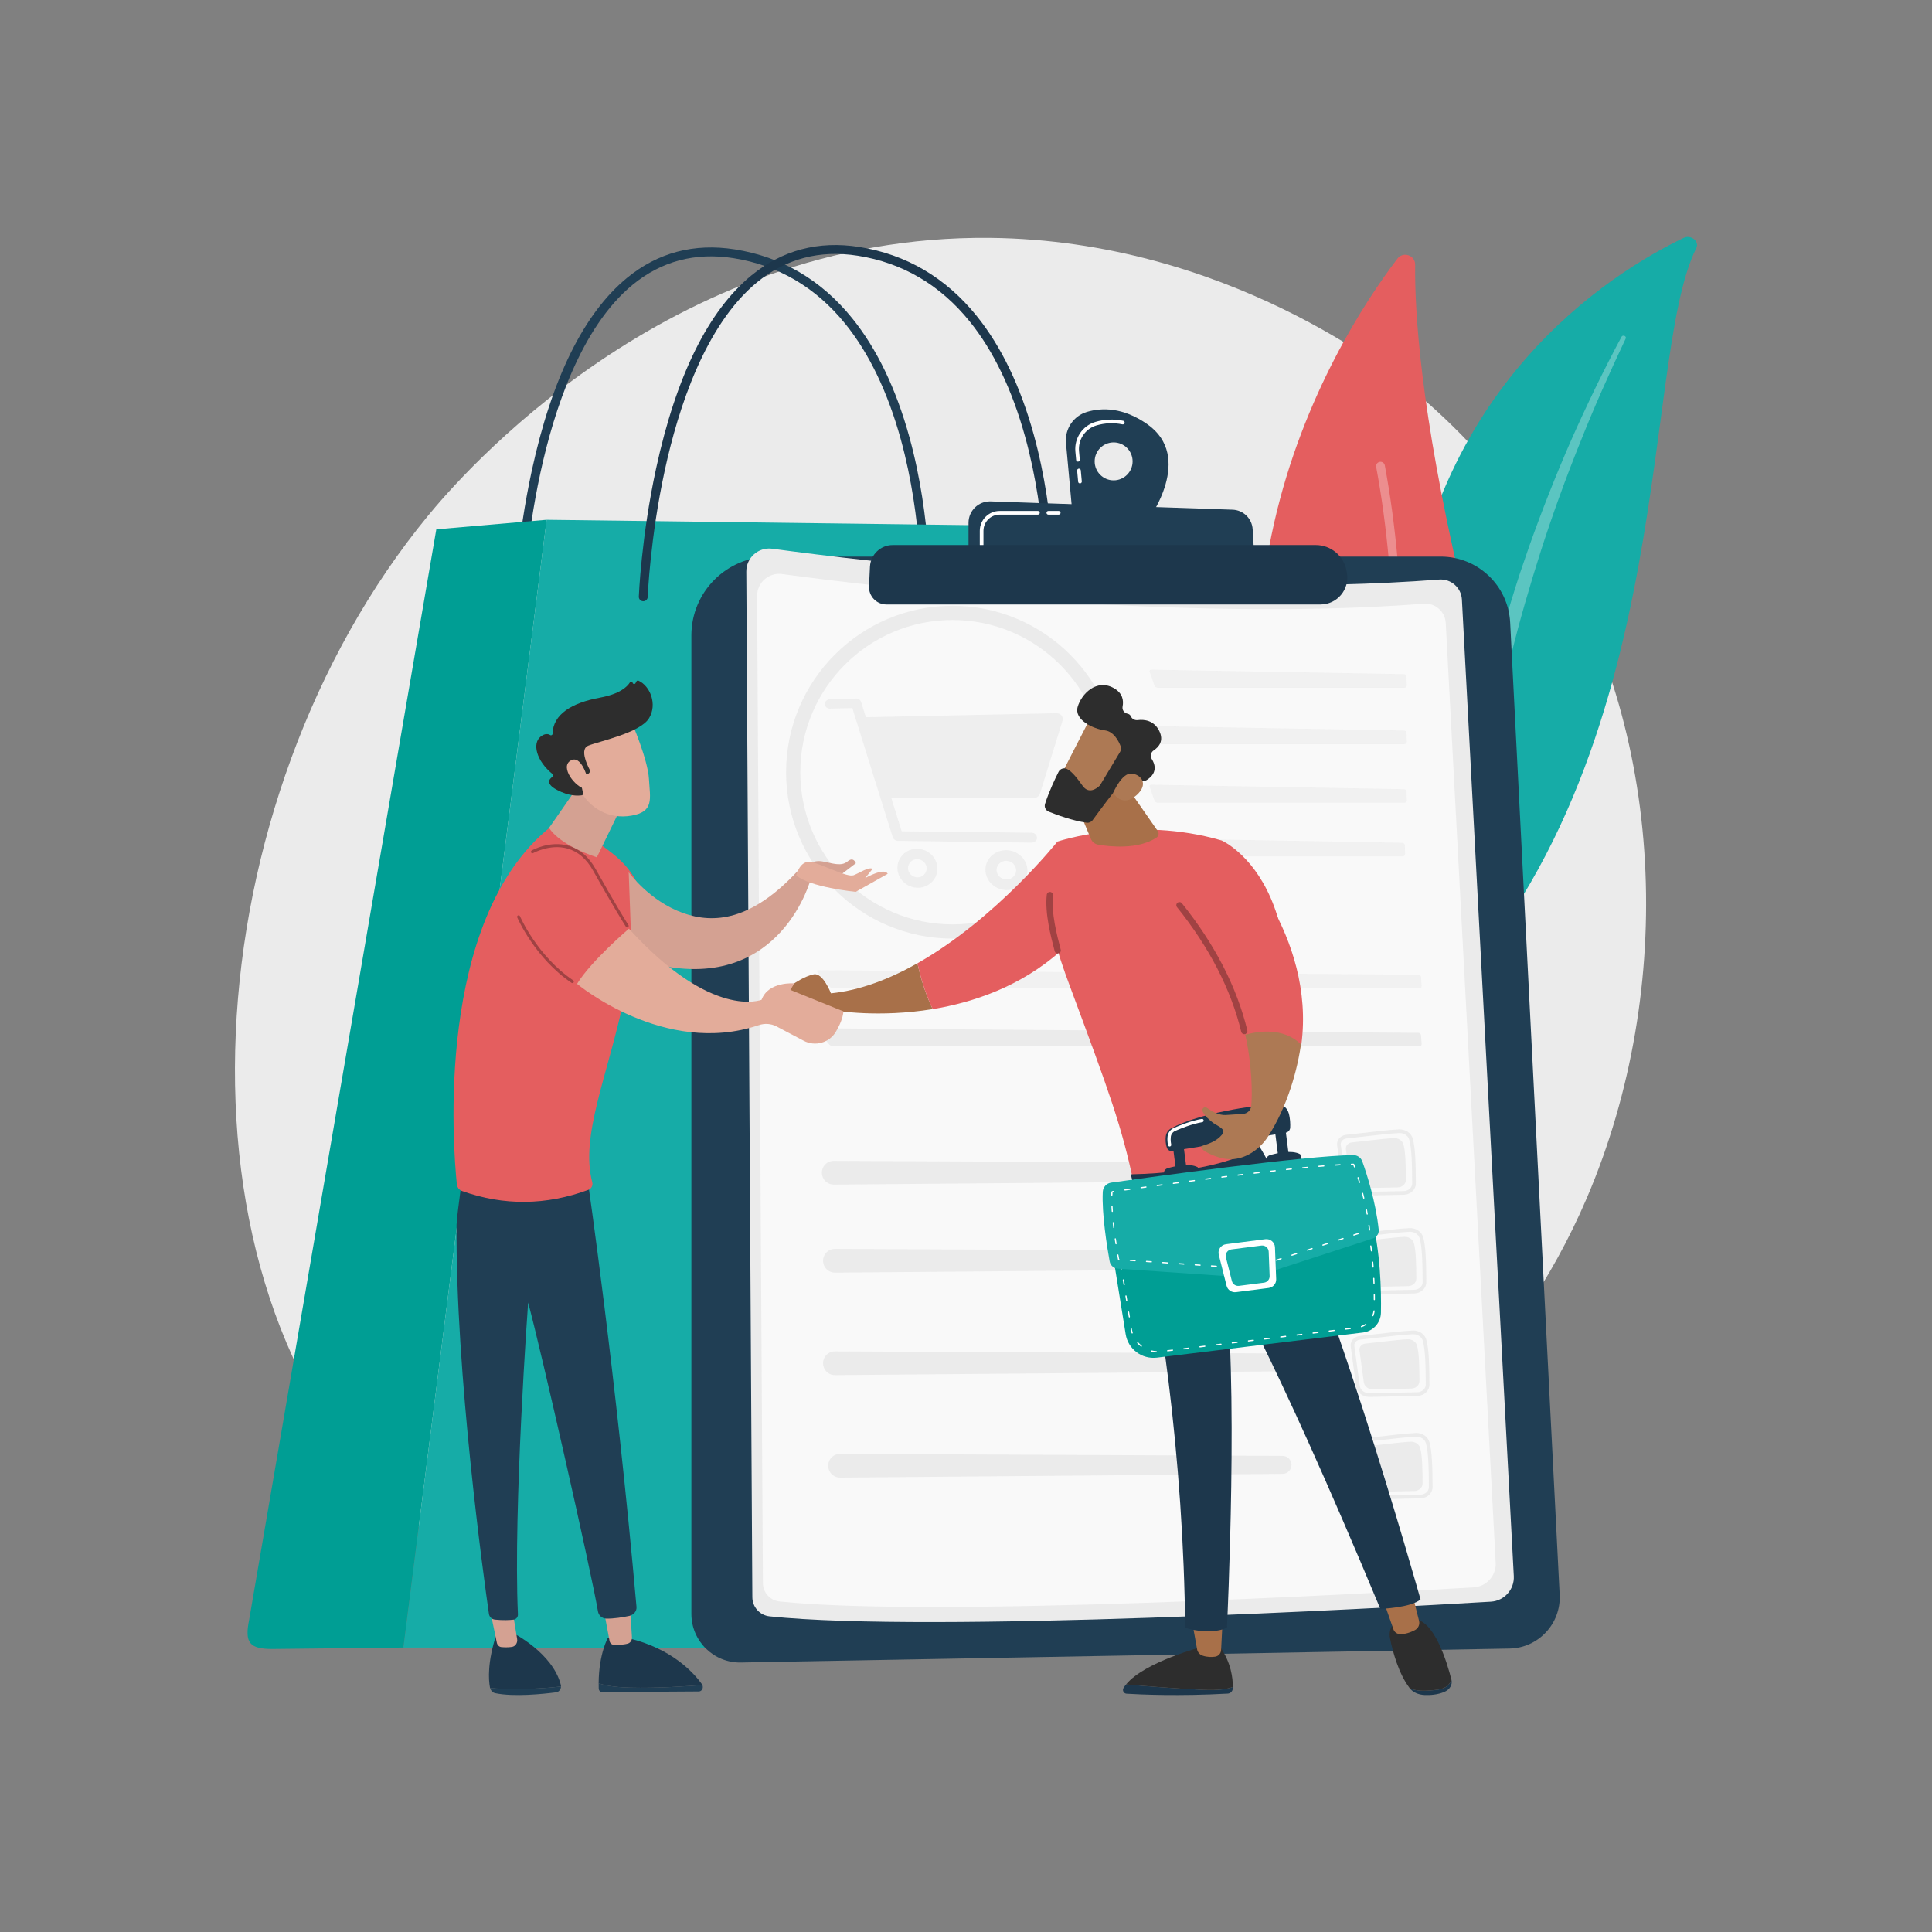 <?xml version="1.0" encoding="UTF-8"?>
<svg id="Illustration" xmlns="http://www.w3.org/2000/svg" viewBox="0 0 3710 3710">
  <rect x="0" y="0" width="3710" height="3710" fill="#808080" stroke="none"/>
  <defs>
    <style>
      .cls-1 {
        opacity: .6;
      }

      .cls-2 {
        fill: #1d374c;
      }

      .cls-3 {
        fill: #2d2d2d;
      }

      .cls-4, .cls-5 {
        fill: #fff;
      }

      .cls-6, .cls-5 {
        opacity: .3;
      }

      .cls-7 {
        fill: #a87049;
      }

      .cls-8 {
        fill: #f9f9f9;
      }

      .cls-9 {
        opacity: .8;
      }

      .cls-10 {
        fill: #d4a192;
      }

      .cls-11 {
        fill: #16aca7;
      }

      .cls-12 {
        fill: #203e54;
      }

      .cls-13 {
        fill: #ebebeb;
      }

      .cls-14 {
        fill: #009e94;
      }

      .cls-15 {
        fill: #ad7954;
      }

      .cls-16 {
        fill: #e45e5f;
      }

      .cls-17 {
        fill: #e3ac9a;
      }
    </style>
  </defs>
  <g>
    <path class="cls-13" d="M3047.37,2299.99c-274.51,641.64-999.14,917.25-1566.9,870.25-155.02-12.83-466.93-38.65-710.46-268.95-467.7-442.29-395.67-1366.79,52.05-1911.09,57.66-70.09,456.75-539.72,1078.67-533.43,455.33,4.6,774.93,261.81,813.79,293.86,49.09,40.48,157.37,136.67,254.95,289.28,229.29,358.56,249.44,859.12,77.9,1260.09Z"/>
    <g>
      <path class="cls-11" d="M3257.44,476.2c6.35-12.66-10.4-26.07-24.18-19.45-139.97,67.18-489.69,284.9-538.04,799.45-60.66,645.58-265.62,837.59-486.29,931.93,0,0,273.15-4.02,490.29-196.67,533.14-473.01,445.4-1290.14,558.22-1515.26Z"/>
      <path class="cls-5" d="M3121.85,650.02c-31.25,66.04-60.96,132.66-87.77,200.32-27.22,67.49-52.03,135.81-74.33,204.86-21.98,69.13-42.45,138.7-59.46,209.13-17.37,70.33-31.22,141.45-44.84,212.9-14.07,71.32-27.78,143.27-50.03,213.72-22.14,70.32-54.39,138.89-100.41,199.41-11.49,15.08-23.35,30.01-36.15,44.13-12.49,14.35-25.74,28.17-39.29,41.76-27.26,27.06-56.74,52.45-88.39,75.69-63.44,46.32-135.54,83.65-211.83,111.6-8.03,2.94-17.7-.55-21.59-7.81-3.83-7.12-.66-15.22,7.06-18.3l.05-.02c18.3-7.27,36.47-14.73,54.14-22.89,8.92-3.95,17.6-8.26,26.38-12.41,8.56-4.45,17.35-8.6,25.73-13.29,33.91-18.23,66.16-38.61,96.36-61.09,60.62-44.64,113.33-97.91,157.41-155.65,21.66-29.12,40.72-59.74,56.92-91.69,16.18-31.97,29.49-65.25,40.59-99.34,22.22-68.23,36.47-139.3,51.13-210.5,14.77-71.19,30.18-142.6,48.97-213.16,9.28-35.3,19.3-70.41,30.04-105.3,5.25-17.48,10.9-34.84,16.51-52.21,5.8-17.31,11.72-34.59,17.79-51.81,24.46-68.84,51.35-136.85,80.72-203.87,29.74-66.88,61.56-132.93,96.31-197.61.99-1.85,3.56-2.54,5.74-1.54,2.12.97,3.08,3.18,2.22,5Z"/>
    </g>
    <g>
      <path class="cls-16" d="M2594,1898.81c10.75,18.69,37.09,20.32,50.29,3.28,72.85-94.03,254.8-378.52,161.5-778.42-78.78-337.7-89.41-528.3-88.24-615.16.25-18.37-23.1-26.37-34.2-11.74-122.55,161.41-478.82,724.88-89.35,1402.03Z"/>
      <path class="cls-5" d="M2622.77,1893.91c.49.21,1.01.38,1.55.5,4.54,1.01,9.03-1.85,10.04-6.39,1.14-5.14,113.22-519.86,24.88-994.35-.85-4.57-5.24-7.58-9.82-6.74-4.57.85-7.58,5.25-6.74,9.82,87.69,471.04-23.63,982.51-24.76,987.62-.89,4,1.23,7.96,4.84,9.54Z"/>
    </g>
    <g>
      <path class="cls-12" d="M996.42,1159.22c-.11,0-.22,0-.33,0-4.71-.18-8.38-4.14-8.2-8.85.04-1.13,4.63-114.6,33.22-246.28,38.57-177.72,100.08-302.33,182.82-370.38,59.2-48.69,128.9-67.14,207.15-54.82,90.15,14.19,166.01,58.72,225.47,132.34,47.21,58.46,84.15,135.26,109.8,228.28,43.47,157.67,39.39,309.92,39.34,311.44-.14,4.71-3.94,8.41-8.79,8.27-4.71-.14-8.41-4.08-8.27-8.79.05-1.5,4.03-151.52-38.83-306.74-25.03-90.66-60.91-165.32-106.64-221.88-56.7-70.14-128.95-112.55-214.73-126.06-73.23-11.53-138.38,5.68-193.66,51.14-99.27,81.65-151.03,241.28-176.98,360.81-28.27,130.22-32.8,242.19-32.84,243.31-.17,4.6-3.96,8.21-8.52,8.21Z"/>
      <path class="cls-11" d="M2502.43,3053.09l-295.86-2040.22-1156.89-14.75-275.04,2165.63,1631.55,2.74c59.38,0,104.9-53.64,96.24-113.39Z"/>
      <path class="cls-14" d="M837.84,1016.46l211.84-18.34-275.04,2165.63-252,2.74c-43.45,0-53.15-12.14-44.3-55.41L837.84,1016.46Z"/>
      <path class="cls-2" d="M1235.24,1154.54c-.11,0-.22,0-.33,0-4.71-.18-8.38-4.14-8.2-8.85.04-1.13,4.63-114.6,33.22-246.28,38.57-177.71,100.08-302.33,182.82-370.37,59.21-48.7,128.93-67.14,207.16-54.82,90.15,14.19,166.01,58.72,225.47,132.34,47.21,58.46,84.15,135.26,109.8,228.28,43.47,157.67,39.39,309.92,39.34,311.44-.14,4.71-3.9,8.4-8.79,8.27-4.71-.14-8.41-4.08-8.27-8.79.05-1.5,4.03-151.52-38.83-306.74-25.03-90.66-60.91-165.31-106.64-221.88-56.7-70.14-128.95-112.56-214.73-126.06-73.21-11.53-138.37,5.68-193.65,51.13-99.22,81.6-150.98,241.11-176.94,360.55-28.3,130.25-32.86,242.46-32.9,243.58-.18,4.6-3.96,8.21-8.52,8.21Z"/>
    </g>
    <g>
      <path class="cls-12" d="M1327.64,1220.25c0-83.63,67.79-151.42,151.42-151.42h1287.66c71.04,0,129.62,55.67,133.23,126.62l95.05,1866.86c2.83,55.52-40.88,102.35-96.46,103.36l-1475.82,26.82c-52.23.95-95.07-41.13-95.07-93.36v-1878.88Z"/>
      <g>
        <path class="cls-13" d="M1433.13,1097.57c-.16-26.76,23.37-47.46,49.89-43.87,175.84,23.85,780.51,97.6,1280.45,59.22,22.8-1.75,42.58,15.52,43.8,38.36l99.66,1875.18c1.37,25.71-18.27,47.7-43.97,49.22-210.26,12.44-1076.19,60.55-1385.06,28.19-18.8-1.97-33.07-17.8-33.18-36.7l-11.59-1969.61Z"/>
        <path class="cls-8" d="M1453.84,1144.56c-.15-25.75,22.49-45.68,48.01-42.22,169.22,22.95,751.12,93.92,1232.23,56.99,21.94-1.68,40.98,14.94,42.15,36.91l95.91,1804.57c1.32,24.74-17.58,45.9-42.31,47.37-202.35,11.97-1035.67,58.26-1332.9,27.13-18.09-1.89-31.82-17.13-31.93-35.31l-11.15-1895.44Z"/>
        <g class="cls-1">
          <path class="cls-13" d="M2696.98,1320.66c2.52,0,4.53-2.06,4.45-4.59l-.49-16.78c-.07-2.52-2.2-4.62-4.72-4.67l-485.4-8.65c-2.52-.05-3.9,1.87-3.06,4.25l9.2,26.11c.84,2.38,3.59,4.33,6.11,4.33h473.91Z"/>
        </g>
        <g class="cls-1">
          <path class="cls-13" d="M2210.82,1394.26c-2.52-.04-3.9,1.87-3.06,4.25l9.2,26.11c.84,2.38,3.59,4.33,6.11,4.33h473.91c2.52,0,4.53-2.06,4.45-4.59l-.49-16.78c-.07-2.52-2.2-4.62-4.72-4.67l-485.4-8.65Z"/>
        </g>
        <g class="cls-1">
          <path class="cls-13" d="M2207.53,1609.77c-2.52-.05-3.9,1.87-3.06,4.25l9.2,26.11c.84,2.38,3.59,4.33,6.11,4.33h473.91c2.52,0,4.53-2.06,4.45-4.59l-.49-16.78c-.07-2.52-2.2-4.62-4.72-4.67l-485.4-8.65Z"/>
        </g>
        <g class="cls-1">
          <path class="cls-13" d="M2210.82,1506.88c-2.52-.04-3.9,1.87-3.06,4.25l9.2,26.11c.84,2.38,3.59,4.33,6.11,4.33h473.91c2.52,0,4.53-2.06,4.45-4.59l-.49-16.78c-.07-2.52-2.2-4.62-4.72-4.67l-485.4-8.65Z"/>
        </g>
        <g class="cls-1">
          <path class="cls-13" d="M2725.65,1897.74c2.52,0,4.45-2.06,4.27-4.58l-1.15-16.8c-.17-2.52-2.38-4.59-4.9-4.61l-1152.68-8.74c-2.52-.02-3.27,1.56-1.66,3.5l22.92,27.7c1.61,1.94,4.99,3.54,7.51,3.54h1125.69Z"/>
        </g>
        <path class="cls-13" d="M1571.19,1974.58c-2.52-.02-3.27,1.56-1.66,3.5l22.92,27.7c1.61,1.94,4.99,3.54,7.51,3.54h1125.69c2.52,0,4.45-2.06,4.27-4.58l-1.15-16.8c-.17-2.52-2.38-4.59-4.9-4.61l-1152.68-8.74Z"/>
        <g>
          <path class="cls-13" d="M1581.27,2426.86c2.66,10.08,11.82,17.07,22.24,16.98l849.6-7.24c9.61-.08,17.3-8.01,17.09-17.62-.2-9.34-7.81-16.82-17.16-16.86l-849.62-3.87c-15-.07-25.98,14.11-22.15,28.61Z"/>
          <path class="cls-13" d="M1579,2257.8c2.66,10.08,11.82,17.07,22.24,16.98l849.6-7.24c9.61-.08,17.3-8.01,17.09-17.62-.2-9.34-7.81-16.82-17.16-16.86l-849.62-3.87c-15-.07-25.98,14.11-22.15,28.61Z"/>
          <path class="cls-13" d="M1581.27,2623.66c2.66,10.08,11.82,17.07,22.24,16.98l849.6-7.24c9.61-.08,17.3-8.01,17.09-17.62-.2-9.34-7.81-16.82-17.16-16.86l-849.62-3.88c-15-.07-25.98,14.11-22.15,28.61Z"/>
          <path class="cls-13" d="M1591.13,2820.47c2.66,10.08,11.82,17.07,22.24,16.98l849.6-7.24c9.61-.08,17.3-8.01,17.09-17.62-.2-9.34-7.81-16.82-17.16-16.86l-849.62-3.88c-15-.07-25.98,14.11-22.15,28.61Z"/>
          <g>
            <g>
              <path class="cls-13" d="M2695.98,2294.26c-.08,0-.17,0-.25,0l-91.81,1.93c-13.12.27-24.22-8.42-25.82-20.21l-10.42-76.76c-.61-4.51.66-9.02,3.57-12.71,3.26-4.13,8.3-6.81,13.83-7.36h0c7.72-.76,18.58-2.03,30.08-3.36,24.21-2.81,54.35-6.31,71.34-7.04,12.33-.44,23.02,6.54,26.25,17.19,5.32,17.53,5.93,51.01,6.11,86.68.06,11.59-10.17,21.24-22.86,21.63ZM2585.77,2186.18c-3.64.36-6.91,2.08-8.99,4.71-1.72,2.17-2.47,4.79-2.11,7.38l10.42,76.76c1.12,8.25,9.15,14.31,18.69,14.12l91.81-1.93c.06,0,.12,0,.18,0,8.89-.27,16.07-6.76,16.03-14.55-.18-35.13-.76-68.05-5.8-84.67-2.26-7.45-10.24-12.44-19.2-12.19-16.74.72-46.73,4.2-70.83,7-11.53,1.34-22.42,2.6-30.19,3.37h0Z"/>
              <path class="cls-13" d="M2595.89,2193.82c19.24-1.91,61.02-7.44,80.88-8.3,8.42-.36,15.96,4.5,18.16,11.74,4.27,14.07,4.63,42.35,4.76,68.47.04,7.82-6.95,14.28-15.71,14.46l-73.37,1.54c-9.02.19-16.7-5.73-17.78-13.72l-8.33-61.34c-.86-6.35,4.26-12.14,11.39-12.85Z"/>
            </g>
            <g>
              <path class="cls-13" d="M2716.04,2483.84c-.08,0-.17,0-.25,0l-91.81,1.93c-13.12.27-24.22-8.42-25.82-20.21l-10.42-76.76c-.61-4.51.66-9.02,3.57-12.71,3.26-4.13,8.3-6.81,13.83-7.36h0c7.72-.76,18.58-2.03,30.08-3.36,24.21-2.81,54.35-6.31,71.34-7.04.12,0,.25-.01.37-.01,12.07-.37,22.68,6.66,25.88,17.21,5.32,17.53,5.93,51.01,6.11,86.68.06,11.59-10.17,21.24-22.86,21.63ZM2605.83,2375.75c-3.64.36-6.91,2.08-8.99,4.71-1.72,2.17-2.47,4.79-2.11,7.38l10.42,76.76c1.12,8.25,9.15,14.31,18.69,14.12l91.81-1.93c.06,0,.12,0,.18,0,8.89-.27,16.07-6.76,16.03-14.55-.18-35.14-.76-68.05-5.8-84.67-2.26-7.45-10.36-12.6-19.2-12.19-16.74.72-46.73,4.2-70.83,7-11.53,1.34-22.42,2.6-30.19,3.37h0Z"/>
              <path class="cls-13" d="M2615.95,2383.4c19.24-1.91,61.02-7.44,80.88-8.3,8.42-.36,15.96,4.5,18.16,11.74,4.27,14.07,4.63,42.35,4.76,68.47.04,7.82-6.95,14.28-15.71,14.46l-73.37,1.54c-9.02.19-16.7-5.73-17.78-13.72l-8.33-61.34c-.86-6.35,4.26-12.14,11.39-12.85Z"/>
            </g>
            <g>
              <path class="cls-13" d="M2722.05,2680.55c-.08,0-.17,0-.25,0l-91.81,1.93c-13.12.28-24.22-8.41-25.82-20.21l-10.42-76.76c-.61-4.51.66-9.02,3.57-12.71,3.26-4.13,8.3-6.81,13.83-7.36h0c7.72-.76,18.58-2.03,30.08-3.36,24.21-2.81,54.34-6.31,71.34-7.04.12,0,.25-.01.37-.02,12.07-.37,22.68,6.66,25.88,17.21,5.32,17.53,5.93,51.01,6.11,86.68.06,11.59-10.17,21.24-22.86,21.63ZM2611.85,2572.46c-3.64.36-6.91,2.08-8.99,4.71-1.72,2.17-2.47,4.79-2.11,7.39l10.42,76.76c1.12,8.25,9.15,14.31,18.69,14.11l91.81-1.93c.06,0,.12,0,.18,0,8.89-.27,16.07-6.76,16.03-14.55-.18-35.13-.76-68.05-5.8-84.67-2.26-7.45-10.36-12.63-19.2-12.19-16.74.72-46.73,4.2-70.83,7-11.53,1.34-22.42,2.6-30.19,3.37h0Z"/>
              <path class="cls-13" d="M2621.96,2580.11c19.24-1.91,61.02-7.44,80.88-8.3,8.42-.36,15.96,4.5,18.16,11.74,4.27,14.07,4.63,42.35,4.76,68.47.04,7.82-6.95,14.28-15.71,14.46l-73.37,1.54c-9.02.19-16.7-5.73-17.78-13.72l-8.33-61.34c-.86-6.34,4.26-12.14,11.39-12.85Z"/>
            </g>
            <g>
              <path class="cls-13" d="M2728.07,2877.26c-.08,0-.17,0-.25,0l-91.81,1.93c-13.12.28-24.22-8.41-25.82-20.21l-10.42-76.76c-.61-4.51.66-9.02,3.57-12.71,3.26-4.13,8.3-6.81,13.83-7.36h0c7.72-.76,18.58-2.03,30.08-3.36,24.21-2.81,54.34-6.31,71.34-7.04.12,0,.25-.01.37-.01,12.07-.37,22.68,6.66,25.88,17.21,5.32,17.53,5.93,51.01,6.11,86.68.06,11.59-10.17,21.24-22.86,21.63ZM2617.86,2769.17c-3.64.36-6.91,2.08-8.99,4.71-1.72,2.17-2.47,4.79-2.11,7.39l10.42,76.76c1.12,8.25,9.15,14.31,18.69,14.11l91.81-1.93c.06,0,.12,0,.18,0,8.89-.27,16.07-6.76,16.03-14.55-.18-35.13-.76-68.05-5.8-84.67-2.26-7.45-10.36-12.66-19.2-12.19-16.74.72-46.73,4.2-70.83,7-11.53,1.34-22.42,2.6-30.19,3.37h0Z"/>
              <path class="cls-13" d="M2627.98,2776.82c19.24-1.91,61.02-7.44,80.88-8.3,8.42-.36,15.96,4.5,18.16,11.74,4.27,14.07,4.63,42.35,4.76,68.47.04,7.82-6.95,14.28-15.71,14.46l-73.37,1.54c-9.02.19-16.7-5.73-17.78-13.72l-8.33-61.34c-.86-6.35,4.26-12.14,11.39-12.85Z"/>
            </g>
          </g>
        </g>
        <g>
          <g class="cls-9">
            <path class="cls-13" d="M2038.29,1373.74c-2.41-2.97-6.19-4.2-10.21-4.11l-365.34,7.66-9.23-29.31c-1.28-4.08-5.12-6.7-9.47-6.59l-50.16,1.32c-5.38.14-9.73,3.88-9.73,9.25s4.36,8.89,9.73,8.76l42.86-1.01,77.56,247.85c1.31,4.17,5.22,7.04,9.66,7.1l256.43,3.44c6.02.08,10.9-3.7,10.9-9.39s-4.89-9.59-10.9-9.65l-248.95-2.68-19.98-64.35,273.57.41c5.6,0,10.54-3.66,12.11-8.74l43.18-139.61c1.13-3.64.37-7.39-2.05-10.36Z"/>
            <path class="cls-13" d="M1761.49,1629.95c-21.1-.33-38.17,16.09-38.17,36.6s17.07,37.65,38.17,38.2c21.23.56,38.59-15.86,38.59-36.6s-17.36-37.88-38.59-38.21ZM1761.49,1684.8c-9.86-.23-17.86-8.23-17.86-17.83s8-17.26,17.86-17.08c9.89.18,17.96,8.18,17.96,17.83s-8.07,17.31-17.96,17.08Z"/>
            <path class="cls-13" d="M1932.43,1632.6c-22.14-.34-40.06,16.47-40.06,37.48s17.91,38.57,40.06,39.16c22.28.59,40.51-16.22,40.51-37.47s-18.23-38.82-40.51-39.17ZM1932.43,1688.81c-10.35-.24-18.75-8.44-18.75-18.27s8.4-17.68,18.75-17.49c10.38.19,18.85,8.39,18.85,18.28s-8.47,17.73-18.85,17.49Z"/>
          </g>
          <path class="cls-13" d="M1829.06,1802.38c-176.2,0-319.55-143.35-319.55-319.55s143.35-319.55,319.55-319.55,319.55,143.35,319.55,319.55-143.35,319.55-319.55,319.55ZM1829.06,1190.58c-161.15,0-292.25,131.1-292.25,292.25s131.1,292.25,292.25,292.25,292.25-131.1,292.25-292.25-131.1-292.25-292.25-292.25Z"/>
        </g>
      </g>
      <path class="cls-12" d="M2202.74,814.3c-46.51-32.36-86.95-31.72-115.42-23.32-25.97,7.66-42.8,32.74-40.33,59.7l12.28,134.01,146.1,12.97s88.6-119.91-2.62-183.36ZM2138.49,922.41c-20.12,0-36.43-16.31-36.43-36.43s16.31-36.43,36.43-36.43,36.43,16.31,36.43,36.43-16.31,36.43-36.43,36.43Z"/>
      <path class="cls-4" d="M2073.86,928.32c-1.8,0-3.34-1.37-3.51-3.21l-1.96-21.34c-.18-1.94,1.25-3.65,3.19-3.83,1.98-.19,3.66,1.25,3.83,3.19l1.96,21.34c.18,1.94-1.25,3.65-3.19,3.83-.11.01-.22.01-.33.01ZM2070.03,886.5c-1.8,0-3.34-1.37-3.51-3.21l-1.49-16.2c-2.35-25.69,13.81-49.6,38.43-56.87,17.44-5.15,35.4-5.88,53.4-2.19,1.91.39,3.14,2.25,2.75,4.16-.39,1.9-2.24,3.12-4.16,2.74-16.85-3.45-33.67-2.76-49.99,2.05-21.4,6.32-35.45,27.12-33.41,49.47l1.49,16.2c.18,1.94-1.25,3.65-3.19,3.83-.11.01-.22.01-.33.01Z"/>
      <path class="cls-12" d="M1859.86,1071.3v-67.38c0-23.26,19.28-41.89,42.52-41.09l464.53,15.92c20.62.71,37.31,16.98,38.55,37.57l3.88,64.74-549.48-9.76Z"/>
      <path class="cls-4" d="M2033.08,988.22h-19.98c-1.95,0-3.53-1.58-3.53-3.53s1.58-3.53,3.53-3.53h19.98c1.95,0,3.53,1.58,3.53,3.53s-1.58,3.53-3.53,3.53Z"/>
      <path class="cls-4" d="M1885.01,1050.14c-1.95,0-3.53-1.58-3.53-3.53v-27.26c0-21.06,17.13-38.19,38.19-38.19h73.45c1.95,0,3.53,1.58,3.53,3.53s-1.58,3.53-3.53,3.53h-73.45c-17.17,0-31.14,13.97-31.14,31.14v27.26c0,1.95-1.58,3.53-3.53,3.53Z"/>
      <path class="cls-2" d="M1670.59,1088.31c1.12-23.33,20.36-41.67,43.72-41.67l812.33-.02c29.21,0,54.18,21.02,59.16,49.8l.69,3.97c5.46,31.52-18.81,60.36-50.81,60.36h-833.4c-19.15,0-34.4-16.01-33.49-35.13l1.79-37.3Z"/>
    </g>
    <g>
      <g>
        <g>
          <path class="cls-7" d="M1595.64,1907.46s-15.26-40.17-33.08-36.49c-17.82,3.68-37.32,17.37-37.32,17.37l-28.63,38.72s80.38,31.66,108.64,13.52c0,0,82.1,14.19,185.77-2.83-15.01-31.69-23.95-63.41-29.21-88.03-52.51,29.72-109.07,51.92-166.18,57.73Z"/>
          <path class="cls-16" d="M2030.53,1616.12s-117.54,148.05-268.71,233.61c5.25,24.62,14.2,56.34,29.21,88.03,78.42-12.87,169.17-43.58,246.11-111.81l-6.61-209.83Z"/>
        </g>
        <path class="cls-16" d="M2177.12,2272.31c-22.99-109.19-45.97-172.4-122.94-379.37-24.22-65.13-46.22-131.03-35.59-199.7l11.94-77.12s149.58-50.62,315.39-2.13c0,0,226.22,98.27,72.56,583.61-69.26,77.49-150.31,99.57-241.36,74.71Z"/>
        <path class="cls-7" d="M2055.99,1517.68l38.79,93.18c2.45,5.89,7.75,10.08,14.03,11.16,22.36,3.84,76.45,9.83,111.97-13.53,4.23-2.78,5.31-8.54,2.41-12.69l-71.66-102.88-95.54,24.76Z"/>
        <g>
          <path class="cls-15" d="M2096.1,1375.12c-1.63,1.53-68.75,133.34-68.75,133.34l76.07,36.72,82.18-115.47s-62.23-80.26-89.5-54.59Z"/>
          <path class="cls-3" d="M2151.03,1443.56l-37.94,63.25c-.58.96-1.26,1.83-2.08,2.59-4.52,4.2-19.97,16.43-31.92-.22-10.18-14.19-19.74-27.09-29.97-32.41-5.98-3.11-13.34-.63-16.37,5.39-6.25,12.39-18.36,37.65-25.97,61.6-1.91,6,1.19,12.45,7.03,14.81,15.41,6.24,45.85,17.53,72.86,21.26,4.44.61,8.83-1.26,11.47-4.88,11.62-15.92,44.38-60.42,55.56-71.56,10.39-10.35,29.56-6.45,38.2-3.96,3.28.94,6.77.49,9.69-1.27,8.76-5.28,24.06-18.43,10.07-40.68-3.48-5.53-1.7-12.91,3.76-16.5,9.79-6.44,20.4-18.52,10.29-38.09-10.24-19.81-28.53-21.59-40.99-20.06-5.51.67-11.11-2.22-13.22-7.35-.94-2.28-2.8-4.23-6.26-4.93-6.53-1.32-10.81-7.29-9.53-13.83,2.2-11.21.54-25.77-17.35-35.61-32.82-18.05-61.58,11.36-68.89,36.18-7.31,24.82,29.39,42.37,52.47,45.29,16.96,2.15,26.25,20.66,29.99,30.33,1.36,3.51,1.02,7.43-.91,10.66Z"/>
          <path class="cls-15" d="M2137.73,1522.32s16.33-38.41,35.01-36.85c18.68,1.57,33.39,20.18,10.23,41.1-28.8,26.03-45.24-4.26-45.24-4.26Z"/>
        </g>
        <g>
          <path class="cls-2" d="M2162.39,3234.6c36.13,3.12,98.83,8.2,148.26,10.37,29.71,1.31,46.82-1.6,56.67-5.55-.02,1.11-.05,2.16-.09,3.13-.23,5.2-4.46,9.36-9.71,9.66-93.4,5.21-167.68,1.8-194.13.19-5.47-.33-8.73-6.28-5.93-10.94,1.4-2.33,3.09-4.62,4.93-6.87Z"/>
          <path class="cls-3" d="M2310.65,3244.97c-49.43-2.18-112.13-7.25-148.26-10.37,35.52-43.58,148.26-72.95,148.26-72.95h31.84c21.9,31.57,25.07,61.62,24.83,77.77-9.85,3.94-26.96,6.85-56.67,5.55Z"/>
          <path class="cls-7" d="M2347.85,3109.67l-2.98,58.96c-.32,6.38-5.1,11.75-11.5,12.66-6.36.91-14.88,1.03-23.92-1.98-5.56-1.85-9.69-6.53-10.71-12.25l-10.3-57.4h59.4Z"/>
        </g>
        <g>
          <g>
            <path class="cls-2" d="M2761.42,3244.53c15.67-2.18,22.76-10.32,25.73-19.02.02.08.04.16.06.24,2.3,9.18-3.04,18.69-13.72,23.21-12.91,5.47-27.03,6.4-37.99,5.95-11.76-.48-22.55-5.35-28.48-13.14l-.09-.12c11.8,5.84,28.37,6.53,54.5,2.88Z"/>
            <path class="cls-3" d="M2687.56,3109.29h26.26c40-.82,65.11,83.54,73.34,116.21-2.97,8.7-10.06,16.84-25.73,19.02-26.13,3.64-42.7,2.96-54.5-2.88-21.61-28.44-32.32-70.08-37.47-94.39-5.86-27.64,18.1-37.97,18.1-37.97Z"/>
          </g>
          <path class="cls-7" d="M2710.44,3054.56l14.58,57.99c1.79,7.11-1.62,14.46-8.19,17.84-8.16,4.19-19.64,8.58-30.2,7.31-4.96-.6-9.09-4.09-10.73-8.77l-21.41-61.01,55.94-13.36Z"/>
        </g>
        <path class="cls-2" d="M2727.83,3071.33c-18.14,16.09-77.15,18.22-77.15,18.22-212.55-510.14-301.16-650.58-301.16-650.58,30.69,192.55,6.61,686.8,6.61,686.8-35.07,15.48-80.3,0-80.3,0-2.85-315.23-47.23-653.96-104.47-870.69,143.66-3.23,221.73-34.55,246.68-54.28,119.75,193.06,309.79,870.53,309.79,870.53Z"/>
        <g>
          <path class="cls-14" d="M2135.18,2397.62l26.43,164.41c4.61,28.67,31.17,48.55,60.12,45.02l395.64-48.26c19.35-2.36,34.03-18.52,34.42-37.93.85-42.48-.82-118.09-18.65-186.97l-497.97,63.72Z"/>
          <path class="cls-4" d="M2220.44,2596.86s-.04,0-.07,0c-3.18-.18-6.37-.65-9.47-1.4-.63-.15-1.02-.79-.86-1.42.15-.63.78-1.01,1.42-.86,2.96.72,6.01,1.17,9.05,1.34.65.03,1.14.59,1.1,1.24-.03.62-.55,1.11-1.17,1.11ZM2242.21,2595.03c-.59,0-1.09-.44-1.16-1.03-.08-.64.38-1.23,1.02-1.31l9.31-1.14c.7-.08,1.23.38,1.31,1.02.08.64-.38,1.23-1.02,1.31l-9.31,1.13s-.1.01-.14.01ZM2273.25,2591.24c-.59,0-1.09-.44-1.16-1.03-.08-.64.38-1.23,1.02-1.31l9.31-1.13c.7-.08,1.23.38,1.31,1.02.08.64-.38,1.23-1.02,1.31l-9.31,1.13s-.1,0-.14,0ZM2304.28,2587.46c-.59,0-1.09-.44-1.16-1.03-.08-.64.38-1.23,1.02-1.31l9.31-1.14c.7-.09,1.23.38,1.31,1.02.08.64-.38,1.23-1.02,1.31l-9.31,1.14s-.1.01-.14.01ZM2191.62,2586.04c-.25,0-.51-.08-.72-.25-2.52-1.96-4.87-4.16-7-6.54-.43-.48-.39-1.22.1-1.66.48-.43,1.22-.39,1.66.1,2.03,2.28,4.27,4.38,6.68,6.25.51.4.6,1.13.21,1.65-.23.3-.58.45-.93.45ZM2335.31,2583.67c-.59,0-1.09-.44-1.16-1.03-.08-.64.38-1.23,1.02-1.31l9.31-1.14c.7-.08,1.23.38,1.31,1.02.08.64-.38,1.23-1.02,1.31l-9.31,1.14s-.1,0-.14,0ZM2366.35,2579.89c-.59,0-1.09-.44-1.16-1.03-.08-.64.38-1.23,1.02-1.31l9.31-1.14c.7-.1,1.23.38,1.31,1.02.08.64-.38,1.23-1.02,1.31l-9.31,1.14s-.1,0-.14,0ZM2397.38,2576.1c-.59,0-1.09-.44-1.16-1.03-.08-.64.38-1.23,1.02-1.31l9.31-1.14c.7-.09,1.23.38,1.31,1.02.08.64-.38,1.23-1.02,1.31l-9.31,1.13s-.1.01-.14.01ZM2428.42,2572.32c-.59,0-1.09-.44-1.16-1.03-.08-.64.38-1.23,1.02-1.31l9.31-1.13c.7-.08,1.23.38,1.31,1.02.08.64-.38,1.23-1.02,1.31l-9.31,1.14s-.1,0-.14,0ZM2459.45,2568.53c-.59,0-1.09-.44-1.16-1.03-.08-.64.38-1.23,1.02-1.31l9.31-1.13c.7-.1,1.23.38,1.31,1.02.08.64-.38,1.23-1.02,1.31l-9.31,1.14s-.1,0-.14,0ZM2490.48,2564.75c-.59,0-1.09-.43-1.16-1.03-.08-.64.38-1.23,1.02-1.31l9.31-1.14c.7-.09,1.23.38,1.31,1.02.08.64-.38,1.23-1.02,1.31l-9.31,1.14s-.1,0-.14,0ZM2521.52,2560.96c-.59,0-1.09-.44-1.16-1.03-.08-.64.38-1.23,1.02-1.31l9.31-1.14c.7-.08,1.23.38,1.31,1.02.08.64-.38,1.23-1.02,1.31l-9.31,1.14s-.1,0-.14,0ZM2174.1,2560.74c-.5,0-.96-.32-1.12-.83-.72-2.33-1.29-4.75-1.68-7.19l-.34-2.12c-.1-.64.33-1.24.97-1.34.65-.12,1.24.33,1.34.97l.34,2.13c.37,2.33.91,4.64,1.6,6.87.19.62-.15,1.28-.77,1.47-.12.03-.23.05-.35.05ZM2552.55,2557.18c-.59,0-1.09-.44-1.16-1.03-.08-.64.38-1.23,1.02-1.31l9.31-1.13c.7-.1,1.23.38,1.31,1.02.08.64-.38,1.23-1.02,1.31l-9.31,1.13s-.1,0-.14,0ZM2583.59,2553.39c-.59,0-1.09-.44-1.16-1.03-.08-.64.38-1.23,1.02-1.31l9.31-1.14c.7-.09,1.23.38,1.31,1.02.08.64-.38,1.23-1.02,1.31l-9.31,1.13s-.1,0-.14,0ZM2614.43,2548.67c-.48,0-.93-.3-1.1-.78-.22-.61.1-1.28.7-1.5,2.85-1.03,5.56-2.42,8.06-4.13.53-.36,1.27-.23,1.63.31.37.53.23,1.26-.3,1.63-2.66,1.82-5.55,3.3-8.59,4.4-.13.05-.27.07-.4.07ZM2168.65,2529.98c-.57,0-1.07-.41-1.16-.99l-1.49-9.26c-.1-.64.33-1.24.97-1.35.67-.1,1.25.33,1.34.97l1.49,9.26c.1.64-.33,1.24-.97,1.34-.06.01-.13.01-.19.01ZM2636.29,2527.62c-.15,0-.29-.03-.44-.09-.6-.24-.89-.93-.65-1.53,1.13-2.81,1.9-5.76,2.29-8.76.08-.64.66-1.1,1.31-1.01.64.08,1.1.67,1.01,1.31-.41,3.2-1.23,6.34-2.44,9.33-.18.46-.62.74-1.09.74ZM2163.69,2499.11c-.57,0-1.06-.41-1.16-.99l-1.49-9.26c-.1-.64.33-1.24.97-1.34.65-.11,1.24.34,1.34.97l1.49,9.26c.1.64-.33,1.24-.97,1.35-.06,0-.13.01-.19.01ZM2639.12,2496.7c-.65,0-1.17-.52-1.17-1.17,0-3.02-.02-6.15-.07-9.37,0-.65.51-1.18,1.16-1.19.64.04,1.18.51,1.19,1.16.04,3.23.06,6.36.07,9.4,0,.65-.52,1.17-1.17,1.17h0ZM2158.72,2468.24c-.57,0-1.06-.41-1.16-.99l-1.49-9.26c-.1-.64.33-1.24.97-1.34.67-.13,1.24.33,1.34.97l1.49,9.26c.1.64-.33,1.24-.97,1.34-.06.01-.13.02-.19.02ZM2638.5,2465.43c-.63,0-1.15-.49-1.17-1.13-.12-3.07-.25-6.19-.41-9.36-.03-.65.46-1.2,1.11-1.23.67,0,1.2.47,1.23,1.11.16,3.18.3,6.31.41,9.39.03.65-.48,1.19-1.13,1.22h-.04ZM2153.76,2437.38c-.57,0-1.07-.41-1.16-.99l-1.49-9.26c-.1-.64.33-1.24.97-1.34.65-.1,1.24.33,1.34.97l1.49,9.26c.1.64-.33,1.24-.97,1.35-.06.01-.13.01-.19.01ZM2636.69,2434.22c-.61,0-1.12-.47-1.17-1.08-.24-3.08-.5-6.19-.79-9.33-.06-.65.42-1.22,1.06-1.28.66-.08,1.22.42,1.27,1.06.29,3.15.55,6.27.8,9.36.05.65-.43,1.21-1.08,1.26-.03,0-.06,0-.09,0ZM2148.8,2406.51c-.57,0-1.06-.41-1.16-.99l-1.49-9.26c-.1-.64.33-1.24.97-1.34.67-.1,1.24.33,1.34.97l1.49,9.26c.1.64-.33,1.24-.97,1.34-.06.01-.13.02-.19.02ZM2633.56,2403.11c-.58,0-1.09-.43-1.16-1.03-.38-3.08-.79-6.18-1.22-9.29-.09-.64.36-1.23,1-1.32.68-.08,1.24.36,1.32,1,.44,3.12.84,6.23,1.23,9.32.08.64-.38,1.23-1.02,1.31-.05,0-.1,0-.14,0ZM2151.84,2396.67c-.58,0-1.09-.43-1.16-1.02-.08-.64.37-1.23,1.01-1.31l9.3-1.19c.74-.1,1.23.38,1.31,1.01.08.64-.37,1.23-1.01,1.31l-9.3,1.19c-.05,0-.1,0-.15,0ZM2182.85,2392.7c-.58,0-1.09-.43-1.16-1.03-.08-.64.37-1.23,1.01-1.31l9.3-1.19c.73-.09,1.23.38,1.31,1.02.08.64-.37,1.23-1.01,1.31l-9.3,1.19c-.05,0-.1.01-.15.01ZM2213.87,2388.73c-.58,0-1.09-.43-1.16-1.02-.08-.64.37-1.23,1.01-1.31l9.3-1.19c.73-.08,1.23.38,1.31,1.01.08.64-.37,1.23-1.01,1.31l-9.3,1.19c-.05,0-.1,0-.15,0ZM2244.88,2384.76c-.58,0-1.09-.43-1.16-1.02-.08-.64.37-1.23,1.01-1.31l9.3-1.19c.72-.09,1.23.38,1.31,1.01.08.64-.37,1.23-1.01,1.31l-9.3,1.19c-.05,0-.1,0-.15,0ZM2275.89,2380.79c-.58,0-1.09-.43-1.16-1.03-.08-.64.37-1.23,1.01-1.31l9.3-1.19c.72-.08,1.23.38,1.31,1.02.08.64-.37,1.23-1.01,1.31l-9.3,1.19c-.05,0-.1.01-.15.01ZM2306.9,2376.82c-.58,0-1.09-.43-1.16-1.02-.08-.64.37-1.23,1.01-1.31l9.3-1.19c.71-.08,1.23.38,1.31,1.01.08.64-.37,1.23-1.01,1.31l-9.3,1.19c-.05,0-.1,0-.15,0ZM2337.91,2372.85c-.58,0-1.09-.43-1.16-1.02-.08-.64.37-1.23,1.01-1.31l9.3-1.19c.71-.09,1.23.38,1.31,1.01.08.64-.37,1.23-1.01,1.31l-9.3,1.19c-.05,0-.1,0-.15,0ZM2628.91,2372.18c-.56,0-1.05-.4-1.15-.97-.55-3.07-1.12-6.13-1.72-9.2-.13-.64.29-1.25.92-1.38.64-.13,1.25.29,1.38.92.61,3.08,1.18,6.16,1.73,9.24.11.64-.31,1.25-.95,1.36-.07.01-.14.02-.21.02ZM2368.92,2368.89c-.58,0-1.09-.43-1.16-1.02-.08-.64.37-1.23,1.01-1.31l9.3-1.19c.75-.08,1.23.38,1.31,1.02.08.64-.37,1.23-1.01,1.31l-9.3,1.19c-.05,0-.1,0-.15,0ZM2399.93,2364.92c-.58,0-1.09-.43-1.16-1.02-.08-.64.37-1.23,1.01-1.31l9.3-1.19c.74-.1,1.23.38,1.31,1.01.08.64-.37,1.23-1.01,1.31l-9.3,1.19c-.05,0-.1,0-.15,0ZM2430.94,2360.95c-.58,0-1.09-.43-1.16-1.03-.08-.64.37-1.23,1.01-1.31l9.3-1.19c.74-.09,1.23.38,1.31,1.01.08.64-.37,1.23-1.01,1.31l-9.3,1.19c-.05,0-.1.01-.15.01ZM2461.95,2356.98c-.58,0-1.09-.43-1.16-1.03-.08-.64.37-1.23,1.01-1.31l9.3-1.19c.73-.08,1.23.38,1.31,1.01.08.64-.37,1.23-1.01,1.31l-9.3,1.19c-.05,0-.1,0-.15,0ZM2492.96,2353.01c-.58,0-1.09-.43-1.16-1.03-.08-.64.37-1.23,1.01-1.31l9.3-1.19c.72-.09,1.23.38,1.31,1.02.08.64-.37,1.23-1.01,1.31l-9.3,1.19c-.05,0-.1,0-.15,0ZM2523.98,2349.05c-.58,0-1.09-.43-1.16-1.03-.08-.64.37-1.23,1.01-1.31l9.3-1.19c.72-.08,1.23.38,1.31,1.01.08.64-.37,1.23-1.01,1.31l-9.3,1.19c-.05,0-.1.01-.15.01ZM2554.99,2345.08c-.58,0-1.09-.43-1.16-1.03-.08-.64.37-1.23,1.01-1.31l9.3-1.19c.71-.08,1.23.38,1.31,1.01.08.64-.37,1.23-1.01,1.31l-9.3,1.19c-.05,0-.1,0-.15,0ZM2622.47,2341.59c-.53,0-1.01-.36-1.14-.89-.32-1.33-.66-2.65-1-3.97l-3.17.41c-.69.09-1.23-.38-1.31-1.01-.08-.64.37-1.23,1.01-1.31l5.23-.67.26,1c.43,1.66.85,3.33,1.27,5,.15.63-.23,1.26-.86,1.42-.09.02-.19.03-.28.03ZM2586,2341.11c-.58,0-1.09-.43-1.16-1.02-.08-.64.37-1.23,1.01-1.31l9.3-1.19c.7-.09,1.23.38,1.31,1.01.08.64-.37,1.23-1.01,1.31l-9.3,1.19c-.05,0-.1,0-.15,0Z"/>
          <path class="cls-2" d="M2235.71,2262.95l-.44-12.88c.95-3.21,3.47-5.72,6.69-6.67,12.07-3.54,42.17-10.89,58.29-1.78l4.09,14.51-68.63,6.82Z"/>
          <path class="cls-2" d="M2272.61,2245.78c-2.75,1.05-5.59,1.42-8.52,1.08-3.55-.41-6.38-3.18-6.83-6.71l-5.1-39.87,20.29-2.6,5.1,39.84c.45,3.55-1.58,6.96-4.94,8.25Z"/>
          <path class="cls-2" d="M2432.22,2237.8l-.44-12.88c.95-3.21,3.47-5.72,6.69-6.67,12.07-3.54,42.17-10.89,58.28-1.78l4.09,14.51-68.63,6.82Z"/>
          <path class="cls-2" d="M2469.13,2220.63c-2.75,1.05-5.59,1.42-8.52,1.08-3.55-.41-6.38-3.18-6.83-6.71l-5.64-44.07,20.29-2.6,5.64,44.04c.45,3.55-1.58,6.96-4.94,8.25Z"/>
          <path class="cls-2" d="M2251.35,2210.32l217.27-35.14c4.95-.8,8.72-4.93,8.94-9.92.32-6.98.07-17.34-2.86-27.74-3.33-11.83-14.84-19.45-27.12-18.18-40.83,4.24-144.45,17.53-198.67,47.43-5.73,3.16-9.55,8.9-10.28,15.38-.69,6.18-.64,14.32,2.31,22.22,1.57,4.2,5.96,6.67,10.4,5.95Z"/>
          <path class="cls-4" d="M2246,2201.63c-1.42,0-2.71-.98-3.04-2.42-.08-.36-2.01-8.84-.83-17.39.96-6.95,5.58-13.03,12.05-15.86,11.8-5.17,34.44-14.28,53.59-17.27,1.71-.28,3.3.9,3.57,2.6.27,1.71-.9,3.31-2.61,3.57-19.14,3-42.78,12.76-52.05,16.82-4.56,2-7.69,6.11-8.37,10.99-1.02,7.43.71,15.05.73,15.13.39,1.68-.66,3.36-2.34,3.75-.24.06-.48.08-.71.08Z"/>
          <path class="cls-11" d="M2133.83,2270.94c70.38-9.92,374.92-52.15,464.86-52.8,7.74-.06,14.68,4.73,17.29,11.98,8.26,22.99,25.83,76.62,31.55,131.26.78,7.44-3.86,14.39-11,16.71l-197.31,64.13-71.83,9.19-220.93-15.26c-7.79-.54-14.21-6.25-15.59-13.9-4.91-27.23-15.33-91.28-13.21-133.63.45-9,7.19-16.43,16.15-17.7Z"/>
          <path class="cls-4" d="M2367.04,2434.95l-9.59-.64c-.65-.04-1.13-.6-1.09-1.25.05-.64.6-1.13,1.25-1.09l9.36.65.98-.15c.7-.09,1.23.38,1.31,1.01.08.64-.37,1.23-1.01,1.31l-1.21.15ZM2335.7,2432.8s-.05,0-.08,0l-9.36-.65c-.65-.05-1.13-.6-1.09-1.25.04-.64.59-1.1,1.25-1.09l9.36.65c.65.04,1.13.6,1.09,1.25-.04.62-.56,1.09-1.17,1.09ZM2389.8,2432.03c-.58,0-1.09-.43-1.16-1.03-.08-.64.37-1.23,1.01-1.31l9.3-1.19c.74-.09,1.23.38,1.31,1.01.08.64-.37,1.23-1.01,1.31l-9.3,1.19c-.05,0-.1,0-.15,0ZM2304.51,2430.65s-.05,0-.08,0l-9.36-.65c-.65-.04-1.13-.6-1.09-1.25.05-.65.66-1.11,1.25-1.09l9.36.65c.65.04,1.13.61,1.09,1.25-.04.62-.56,1.09-1.17,1.09ZM2273.32,2428.5s-.05,0-.08,0l-9.36-.65c-.65-.04-1.13-.6-1.09-1.25.05-.65.65-1.11,1.25-1.09l9.36.65c.65.05,1.13.6,1.09,1.25-.04.62-.56,1.09-1.17,1.09ZM2420.81,2428.06c-.58,0-1.09-.43-1.16-1.02-.08-.64.37-1.23,1.01-1.31l9.3-1.19c.74-.08,1.23.38,1.31,1.01.08.64-.37,1.23-1.01,1.31l-9.3,1.19c-.05,0-.1,0-.15,0ZM2242.13,2426.34s-.05,0-.08,0l-9.36-.65c-.65-.05-1.13-.6-1.09-1.25.05-.65.64-1.12,1.25-1.09l9.36.65c.65.04,1.13.6,1.09,1.25-.04.62-.56,1.09-1.17,1.09ZM2210.94,2424.19s-.05,0-.08,0l-9.36-.65c-.65-.05-1.13-.61-1.09-1.25.05-.65.63-1.12,1.25-1.09l9.36.65c.65.04,1.13.6,1.09,1.25-.04.62-.56,1.09-1.17,1.09ZM2179.75,2422.03s-.05,0-.08,0l-9.36-.65c-.65-.04-1.13-.6-1.09-1.25.05-.65.62-1.13,1.25-1.09l9.36.65c.65.05,1.13.61,1.09,1.25-.04.62-.56,1.09-1.17,1.09ZM2451.15,2421.07c-.49,0-.95-.31-1.12-.81-.2-.62.14-1.28.75-1.48l8.92-2.9c.62-.2,1.28.13,1.48.75.2.62-.14,1.28-.75,1.48l-8.92,2.9c-.12.04-.24.06-.36.06ZM2148.56,2419.88s-.05,0-.08,0l-1.38-.09-.16-.9c-.46-2.58-.98-5.53-1.55-8.8-.11-.64.32-1.25.96-1.35.67-.1,1.24.32,1.35.96.5,2.93.97,5.6,1.4,7.98.4.21.66.64.63,1.12-.04.62-.56,1.09-1.17,1.09ZM2480.88,2411.4c-.49,0-.95-.32-1.11-.81-.2-.62.14-1.28.75-1.48l8.92-2.9c.61-.19,1.28.14,1.48.75.2.62-.14,1.28-.75,1.48l-8.92,2.9c-.12.04-.24.06-.36.06ZM2510.62,2401.74c-.49,0-.95-.32-1.11-.81-.2-.62.14-1.28.75-1.48l8.92-2.9c.62-.2,1.28.14,1.48.75.2.62-.14,1.28-.75,1.48l-8.92,2.9c-.12.04-.24.06-.36.06ZM2540.35,2392.08c-.49,0-.95-.32-1.11-.81-.2-.62.14-1.28.75-1.48l8.92-2.9c.62-.19,1.28.14,1.48.75.2.61-.14,1.28-.75,1.48l-8.92,2.9c-.12.04-.24.06-.36.06ZM2143.07,2389.44c-.57,0-1.07-.42-1.16-1-.45-3-.91-6.11-1.36-9.3-.09-.64.35-1.24,1-1.33.61-.1,1.23.36,1.32,1,.45,3.18.91,6.28,1.36,9.28.1.64-.34,1.24-.98,1.34-.06,0-.12.01-.18.01ZM2570.08,2382.41c-.49,0-.95-.31-1.11-.81-.2-.62.14-1.28.75-1.48l8.92-2.9c.61-.2,1.28.13,1.48.75.2.62-.14,1.28-.75,1.48l-8.92,2.9c-.12.04-.24.06-.36.06ZM2599.81,2372.75c-.49,0-.95-.31-1.11-.81-.2-.62.14-1.28.75-1.48l8.92-2.9c.62-.19,1.28.14,1.48.75.2.62-.14,1.28-.75,1.48l-8.92,2.9c-.12.04-.24.06-.36.06ZM2629.55,2363.08c-.49,0-.95-.32-1.12-.81-.13-.41-.03-.84.23-1.14-.3-2.71-.63-5.42-.99-8.12-.08-.64.37-1.23,1.01-1.31.61-.12,1.23.37,1.32,1.01.39,2.98.75,5.97,1.08,8.95l.1.95-1.28.41c-.12.04-.24.06-.36.06ZM2138.88,2358.43c-.59,0-1.09-.44-1.16-1.04-.36-3.09-.71-6.21-1.05-9.34-.07-.65.4-1.22,1.04-1.29.66-.08,1.22.4,1.29,1.04.33,3.12.68,6.23,1.04,9.32.08.64-.38,1.22-1.03,1.3-.05,0-.09,0-.14,0ZM2625.4,2332.42c-.56,0-1.05-.4-1.15-.96-.57-3.09-1.16-6.16-1.78-9.19-.13-.63.28-1.25.92-1.38.66-.13,1.25.28,1.38.91.62,3.05,1.22,6.13,1.78,9.23.12.64-.31,1.25-.94,1.37-.07.01-.14.02-.21.02ZM2135.92,2327.29c-.61,0-1.13-.47-1.17-1.09-.22-3.16-.4-6.3-.55-9.39-.03-.65.47-1.19,1.11-1.23h.06c.62,0,1.14.49,1.17,1.12.15,3.08.33,6.2.55,9.34.04.65-.44,1.2-1.09,1.25-.03,0-.05,0-.08,0ZM2618.84,2301.84c-.53,0-1.01-.36-1.14-.9-.75-3.09-1.52-6.12-2.29-9.08-.16-.63.21-1.27.84-1.43.65-.16,1.27.22,1.43.84.78,2.98,1.54,6.02,2.3,9.12.15.63-.23,1.26-.86,1.42-.09.02-.19.03-.28.03ZM2135.03,2296.04h-.03c-.65-.01-1.16-.55-1.15-1.2.04-1.83.11-3.62.2-5.37.06-1.18.91-2.12,2.07-2.28l2.29-.32c.67-.09,1.24.36,1.32,1,.09.64-.36,1.23-1,1.33l-2.28.32c-.14,1.81-.2,3.58-.25,5.39-.02.64-.54,1.14-1.17,1.14ZM2160.26,2286.16c-.58,0-1.08-.43-1.16-1.01-.09-.64.36-1.23,1-1.32l9.3-1.29c.64-.08,1.23.36,1.32,1,.09.64-.36,1.23-1,1.32l-9.3,1.29c-.05,0-.11.01-.16.01ZM2191.24,2281.88c-.58,0-1.08-.43-1.16-1.01-.09-.64.36-1.23,1-1.32l9.3-1.27c.72-.09,1.23.36,1.32,1,.09.64-.36,1.23-1,1.32l-9.3,1.27c-.06,0-.11.01-.16.01ZM2222.24,2277.67c-.58,0-1.08-.43-1.16-1.02-.09-.64.37-1.23,1.01-1.32l9.3-1.25c.68-.1,1.23.37,1.32,1.01.09.64-.37,1.23-1.01,1.32l-9.3,1.25c-.05,0-.11.01-.16.01ZM2253.23,2273.53c-.58,0-1.08-.43-1.16-1.02-.08-.64.37-1.23,1.01-1.32l9.3-1.23c.63-.08,1.23.37,1.32,1.01.08.64-.37,1.23-1.01,1.31l-9.3,1.23s-.1.01-.15.01ZM2610.68,2271.65c-.51,0-.97-.33-1.12-.84-.93-3.12-1.84-6.11-2.73-8.96-.19-.62.15-1.28.77-1.47.62-.18,1.28.15,1.47.77.89,2.86,1.81,5.87,2.73,8.99.18.62-.17,1.27-.79,1.46-.11.03-.22.05-.33.05ZM2284.24,2269.44c-.58,0-1.09-.43-1.16-1.02-.08-.64.37-1.23,1.01-1.31l9.3-1.21c.66-.1,1.23.37,1.32,1.01s-.37,1.23-1.01,1.31l-9.31,1.21s-.1,0-.15,0ZM2315.26,2265.44c-.58,0-1.09-.43-1.16-1.02-.08-.64.37-1.23,1.01-1.31l9.31-1.19c.67-.09,1.23.38,1.31,1.01.08.64-.37,1.23-1.02,1.31l-9.3,1.19c-.05,0-.1,0-.15,0ZM2346.28,2261.51c-.58,0-1.09-.43-1.16-1.03-.08-.64.38-1.23,1.02-1.31l9.31-1.16c.65-.09,1.23.38,1.31,1.02.08.64-.38,1.23-1.02,1.31l-9.3,1.16c-.05,0-.1,0-.15,0ZM2377.3,2257.68c-.59,0-1.09-.44-1.16-1.03-.08-.64.38-1.23,1.02-1.31l9.31-1.13c.65-.09,1.23.38,1.3,1.02.08.64-.38,1.23-1.02,1.3l-9.31,1.13s-.1,0-.14,0ZM2408.35,2253.97c-.59,0-1.09-.44-1.16-1.04-.08-.64.38-1.22,1.03-1.3l9.32-1.09c.66-.09,1.22.39,1.3,1.03.08.64-.38,1.22-1.03,1.3l-9.32,1.09s-.09,0-.14,0ZM2439.41,2250.38c-.59,0-1.1-.44-1.16-1.04-.07-.64.39-1.22,1.03-1.3l9.32-1.05c.66-.07,1.22.39,1.3,1.03.07.64-.39,1.22-1.04,1.29l-9.32,1.05s-.09,0-.13,0ZM2470.48,2246.96c-.59,0-1.1-.44-1.17-1.05-.07-.65.4-1.22,1.04-1.29l9.33-.99c.68-.04,1.22.4,1.29,1.04.07.65-.4,1.22-1.04,1.29l-9.33.99s-.08,0-.12,0ZM2501.59,2243.75c-.6,0-1.11-.45-1.17-1.06-.06-.64.41-1.22,1.05-1.28,3.17-.31,6.29-.62,9.34-.91.61-.05,1.22.41,1.28,1.05.06.65-.41,1.22-1.06,1.28-3.05.29-6.16.6-9.33.91-.04,0-.08,0-.12,0ZM2601.09,2241.87c-.49,0-.94-.31-1.11-.79-.53-1.52-1.02-2.92-1.48-4.19-1.08,0-2.21.03-3.37.05-.54.03-1.18-.5-1.19-1.15,0-.65.5-1.18,1.15-1.19,1.28-.02,2.52-.04,3.72-.05.79,0,1.48.45,1.73,1.11.51,1.42,1.06,2.97,1.65,4.66.21.61-.11,1.28-.72,1.49-.13.04-.26.07-.38.07ZM2532.72,2240.85c-.6,0-1.11-.46-1.17-1.07-.06-.65.42-1.21,1.07-1.27,3.2-.28,6.32-.54,9.35-.79.72-.1,1.21.43,1.27,1.07.05.65-.43,1.21-1.07,1.26-3.03.25-6.15.51-9.34.79-.04,0-.07,0-.1,0ZM2563.89,2238.41c-.61,0-1.13-.47-1.17-1.09-.04-.65.45-1.21,1.09-1.25,3.26-.22,6.38-.41,9.38-.58.77-.07,1.2.46,1.24,1.1.04.65-.46,1.2-1.1,1.24-2.99.17-6.1.37-9.35.58-.03,0-.05,0-.08,0Z"/>
          <path class="cls-4" d="M2436.33,2473.26l-62.92,8.05c-8.25,1.05-15.98-4.19-18-12.22l-15.02-59.62c-2.39-9.5,4.09-18.95,13.85-20.2l75.59-9.67c9.56-1.22,18.11,5.98,18.48,15.56l2.35,61.24c.32,8.46-5.89,15.77-14.33,16.85Z"/>
          <path class="cls-11" d="M2427.16,2463.11l-47.89,6.13c-6.28.8-12.16-3.19-13.7-9.3l-11.43-45.38c-1.82-7.23,3.11-14.42,10.54-15.37l57.53-7.36c7.28-.93,13.78,4.55,14.06,11.85l1.79,46.61c.25,6.44-4.49,12-10.91,12.83Z"/>
        </g>
        <path class="cls-15" d="M2389.74,1980.59c14.84,61.33,15.24,121.33,12.98,143.17-.85,8.24-7.47,14.67-15.73,15.25-9.38.66-22.15,1.52-33.56,2.18-12.54.72-26.47-7.2-35.78-13.83-4.75-3.38-10.9,1.88-8.25,7.08,4.57,8.95,12.52,16,20.4,21.99,4.74,3.6,20.51,10.01,19.41,17.1-.35,2.24-1.7,4.19-3.15,5.93-8.76,10.51-22.02,16.13-35.1,20.14-1.64.5-3.37,1.04-4.53,2.31-.33,8.46,25.7,17.86,32.42,20.09,10.06,3.34,20.74,4.75,31.3,3.64,26.19-2.76,50.37-20.83,64.47-42.62,37.7-58.26,57.2-128.61,64.32-182.42-35.07-35.06-88.02-26.17-109.21-20.01Z"/>
        <g>
          <path class="cls-16" d="M2498.94,2006.13c27.97-211.3-134.86-373.77-134.86-373.77l-96.88,112.95c73.55,91.68,108.52,175.69,124.49,241.68,21.18-6.17,72.18-15.91,107.25,19.15Z"/>
          <path class="cls-6" d="M2389.38,1985.95c-2.7,0-5.16-1.84-5.83-4.59-19.69-81.34-61.19-161.87-123.34-239.34-2.07-2.58-1.66-6.36.92-8.44,2.58-2.07,6.36-1.66,8.43.93,63.26,78.86,105.54,160.96,125.64,244.02.78,3.22-1.2,6.46-4.42,7.24-.47.12-.95.17-1.42.17Z"/>
        </g>
      </g>
      <g>
        <g>
          <path class="cls-2" d="M1077.27,3238.59c.02-1.03-.05-2.07-.32-3.12-15.58-61.77-92.92-100.25-92.92-100.25l-30.65,2.4c-17.62,54.45-15.36,87.84-12.53,102.71.08.42.21.81.32,1.22,25.28,2.26,77.31,3.73,136.09-2.96Z"/>
          <path class="cls-12" d="M941.18,3241.54c1.37,4.97,5.03,8.83,9.72,9.82,35.96,7.56,93.12,1.48,117.11-1.66,5.29-.69,9.16-5.59,9.25-11.12-58.78,6.69-110.81,5.22-136.09,2.96Z"/>
          <path class="cls-10" d="M941.07,3091.97l12.98,62.48c.95,4.58,4.47,8.01,8.73,8.41,5.22.49,12.64.78,20.11-.32,6.7-.98,11.36-7.79,10.17-15.09l-9.02-55.48h-42.97Z"/>
          <path class="cls-12" d="M1209.99,3240.75c-33.85-.95-51.35-4.93-60.4-8.63-.02,3.36,0,6.79.11,10.34.12,3.79,2.92,6.82,6.38,6.8l185.83-1.2c5.93-.04,9.4-6.92,6.83-12.35-24.37,2.01-86.42,6.52-138.74,5.05Z"/>
          <path class="cls-2" d="M1348.73,3235.7c-.22-.47-.42-.95-.74-1.4-16.41-22.93-58.21-68.59-140.81-88.4l-39.62-1.25s-17.64,30.67-17.98,87.47c9.05,3.7,26.56,7.68,60.4,8.63,52.32,1.46,114.38-3.04,138.74-5.05Z"/>
          <path class="cls-10" d="M1158.45,3086.44c.63,2.92,8.87,47.38,12.06,64.62.76,4.1,3.95,7.1,7.75,7.31,6.78.38,17.73.43,27.14-2.13,5.08-1.38,8.49-6.55,8.12-12.3l-4.43-70.32-50.64,12.82Z"/>
          <path class="cls-12" d="M1128.43,2265.55s54.51,374.54,93.84,820.25c.73,8.3-5.88,15.53-14.04,17.24-12.02,2.53-29.68,5.54-44.3,5.13-7.81-.22-14.33-6.01-15.64-13.71-13.4-78.58-109.02-500.34-134.12-593.16,0,0-28.83,394.29-19.61,598.85.23,5.09-3.49,9.5-8.55,10.08-7.67.89-19.95,1.56-35.57-.1-5.93-.63-10.71-5.11-11.56-11.01-9.55-66.51-64.48-462.39-62.15-747.56.13-16.08,18.87-148.21,18.87-148.21l232.83,62.21Z"/>
        </g>
        <path class="cls-16" d="M887.4,2287.14c-5.6-1.99-9.51-7.07-10.12-12.99-7.25-70.32-42.34-506.35,179.22-685.71,0,0,12.71-33.24,117.15,48.47,104.44,81.72,48.52,167.37,23.52,285.52-30.26,142.96-83.35,259.82-59.86,347.8,1.62,6.07-1.57,12.45-7.47,14.62-81.13,29.9-161.95,30.89-242.44,2.29Z"/>
        <path class="cls-10" d="M1142.93,1457.8c-.07,6.2-88.54,131.87-88.54,131.87,0,0,15.88,31.28,91.69,56.67l65.44-134.55-68.59-53.99Z"/>
        <g>
          <path class="cls-17" d="M1212.59,1385.79s31.48,72.32,33.59,110.27c2.11,37.96,10.29,62.58-33.59,70.23-43.89,7.64-80.86-14.22-100.89-52.03,0,0-31.38-58.26-24.34-82.12,7.04-23.86,125.23-46.35,125.23-46.35Z"/>
          <path class="cls-3" d="M1126.7,1487.08l2.5-1.1c3.18-1.4,4.54-5.19,2.94-8.28-6.19-11.96-18.25-39.36-2.67-45.75,20.09-8.24,99.65-24.46,116.82-52.7,16.5-27.13,1.88-62.16-20.09-72.12-1.47-.67-3.2-.14-3.96,1.29l-1.83,3.46c-1.25,2.37-4.76,2.01-5.5-.56h0c-.72-2.47-4.01-2.95-5.37-.77-5.28,8.45-19.52,22.14-57.62,29.17-54.14,9.99-89.94,31.9-90.83,69.32-.06,2.38-2.59,3.7-4.62,2.46-4-2.44-10.39-3.58-18.94,3.61-14.87,12.5-8.78,44.94,23.81,71.61,1.55,1.27,1.54,3.69-.14,4.78-5.91,3.85-14.72,13,8.11,25.2,23.61,12.62,41.24,11.59,48.03,10.46,1.69-.28,2.78-1.91,2.41-3.59l-7.25-32.88c-.41-1.86,1.01-3.62,2.91-3.62h11.29Z"/>
          <path class="cls-17" d="M1128.06,1494.02s-12.01-46.19-32.72-33.24c-20.71,12.95,10.75,51.76,27.4,53.49l5.32-20.24Z"/>
        </g>
        <g>
          <path class="cls-10" d="M1532.21,1672.06c-89.28,96.4-161.55,102.07-220.15,81.36-65.09-23.01-104.8-78.57-104.8-78.57l6.1,163.83c17.33,5.96,33.82,10.6,49.53,14.06,238.43,52.57,294.58-166.63,294.58-166.63l-25.25-14.05Z"/>
          <path class="cls-10" d="M1550.31,1661.82s10.28-11.04,29.32-7.57c19.03,3.47,35.98,10.08,47.84,0,11.86-10.08,16.03,3.45,16.03,3.45l-35.51,27-57.67-22.87Z"/>
          <path class="cls-17" d="M1529.07,1680.7s7.05-29.47,28.28-25.43c21.24,4.04,69.45,30.26,81.87,25.43,12.42-4.83,28.31-16.39,36.46-12.3l-14.36,17.85s36.91-21.29,43.26-8.21l-61.42,34.56s-89.86-9-114.11-31.9Z"/>
        </g>
        <path class="cls-17" d="M1108.14,1889.26s167.86,140.58,349.11,79.24c11.24-3.8,23.53-2.98,34.03,2.56l52.11,27.52c21.87,11.55,48.96,3.97,61.65-17.26,7.24-12.11,13.42-25.94,14.65-39.19l-101.96-41.28,7.52-12.5s-49.78-4.22-62.81,31.46c0,0-94.82,39.44-254.74-136.45,0,0-72.57,61.7-99.55,105.9Z"/>
        <path class="cls-6" d="M1099.1,1887.8c-.55,0-1.11-.16-1.61-.49-70.68-47.75-103.93-124.83-104.26-125.6-.62-1.47.06-3.15,1.52-3.77,1.46-.62,3.15.06,3.77,1.52.32.76,32.95,76.31,102.18,123.09,1.32.89,1.66,2.67.77,3.99-.55.82-1.46,1.26-2.38,1.26Z"/>
        <path class="cls-6" d="M1204.38,1780.97c-.94,0-1.87-.47-2.42-1.32-.21-.33-21.81-33.94-62.93-107.58-12.65-22.64-29.27-36.98-49.4-42.62-33.34-9.32-65.47,8.56-65.79,8.74-1.38.76-3.13.3-3.92-1.08-.78-1.38-.3-3.13,1.08-3.92,1.39-.79,34.44-19.28,70.13-9.29,21.69,6.05,39.49,21.31,52.92,45.36,41.02,73.46,62.53,106.95,62.75,107.28.86,1.33.47,3.11-.86,3.97-.48.31-1.02.46-1.55.46Z"/>
      </g>
    </g>
  </g>
  <g class="cls-6">
    <path d="M2031.13,1831.11c-2.66,0-5.09-1.78-5.8-4.48l-.52-1.98c-6.55-24.85-18.73-71.12-14.69-106.56.38-3.29,3.35-5.66,6.64-5.28,3.29.38,5.66,3.35,5.28,6.64-3.78,33.21,8.03,78.06,14.37,102.15l.52,1.98c.84,3.2-1.07,6.49-4.28,7.33-.51.13-1.03.2-1.53.2Z"/>
  </g>
</svg>